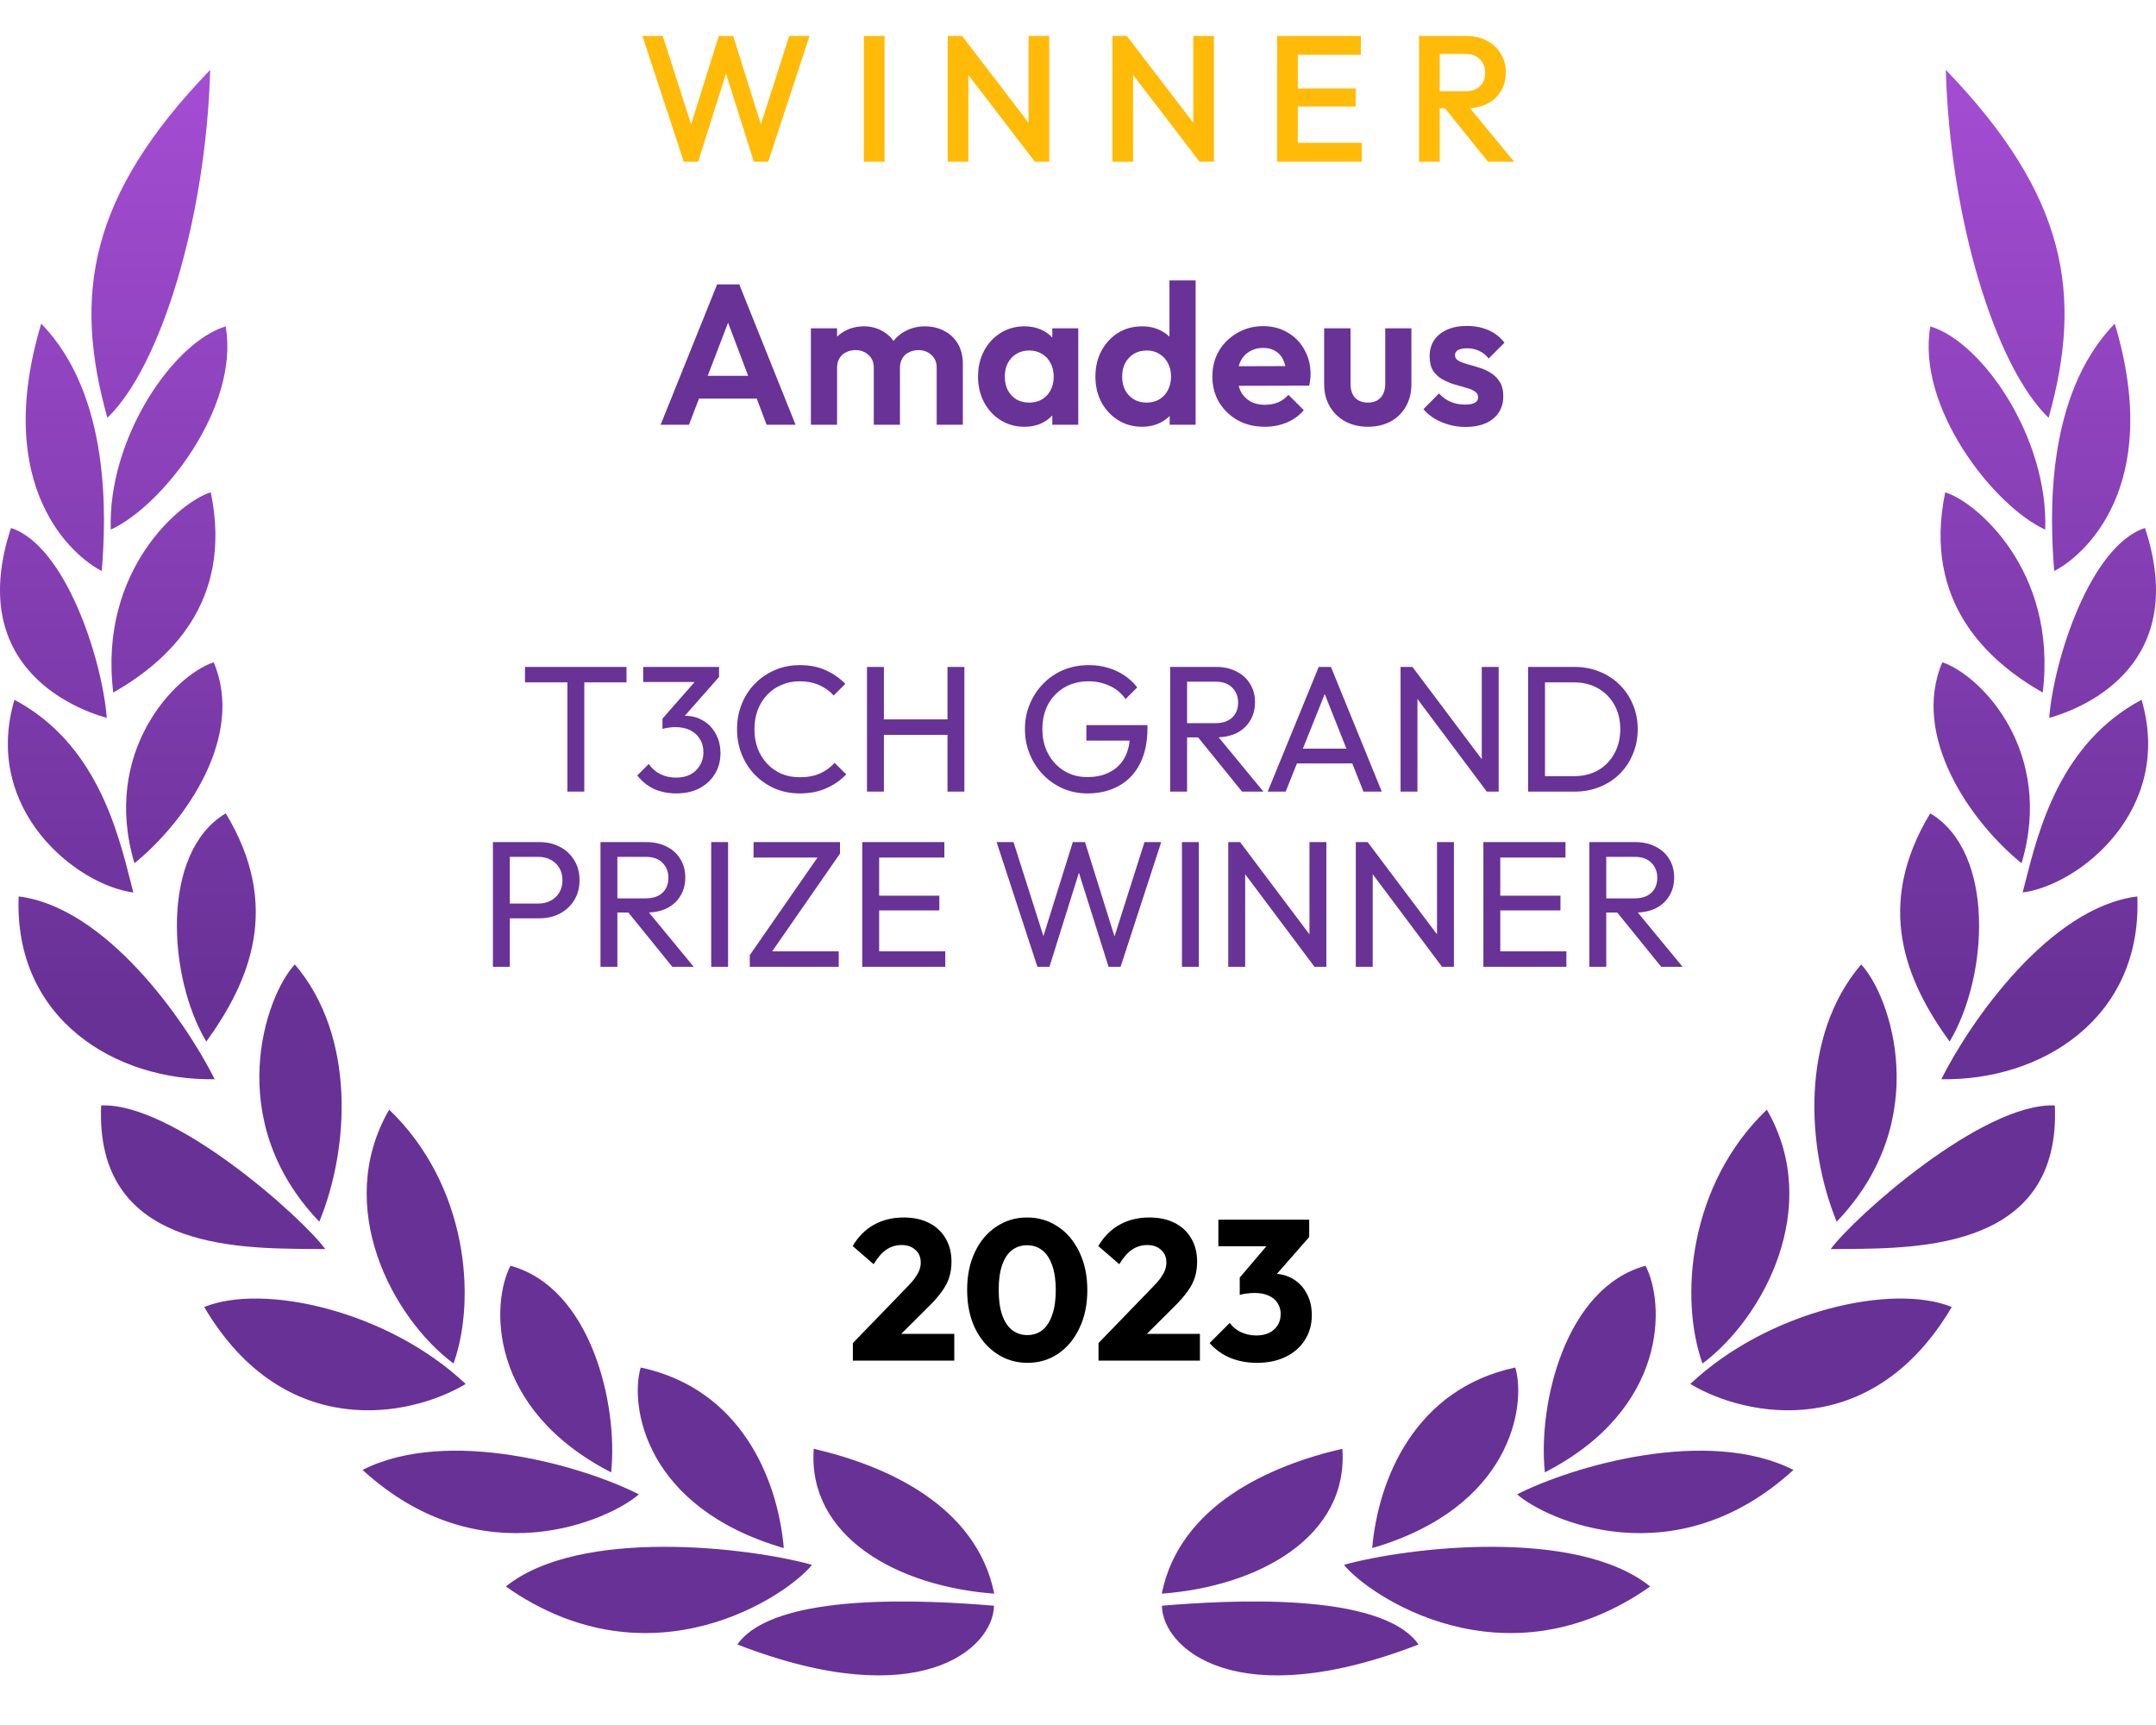<svg width="160" height="128" viewBox="0 0 160 128" fill="none" xmlns="http://www.w3.org/2000/svg">
<g clip-path="url(#clip0_299_4749)">
<path fill-rule="evenodd" clip-rule="evenodd" d="M15.598 5.185C6.596 14.514 5.409 21.865 7.969 31.002C11.941 27.179 15.29 16.186 15.598 5.185ZM21.881 71.564C19.712 73.863 16.471 83.122 23.697 90.651C25.93 85.228 26.424 76.885 21.881 71.564ZM33.656 101.178C35.382 96.35 34.695 87.911 28.882 82.341C24.711 89.55 29.119 97.784 33.656 101.178ZM16.754 60.353C11.903 63.234 12.442 72.48 15.31 77.288C18.55 72.806 20.918 67.236 16.754 60.353ZM15.856 49.141C12.917 50.14 7.527 55.832 9.978 64.053C13.706 61.038 18.21 54.667 15.856 49.141ZM15.643 36.534C13.475 37.155 7.289 42.258 8.405 51.389C12.467 49.077 17.331 44.704 15.643 36.534ZM8.22 39.3C12.057 37.545 17.8 30.201 16.747 24.221C12.878 25.38 7.989 32.506 8.22 39.3ZM34.56 102.695C28.766 97.233 19.519 95.204 15.156 96.984C21.078 107.023 30.434 105.167 34.56 102.695ZM45.353 109.252C45.885 104.2 43.851 95.549 37.884 93.923C36.44 96.689 36.17 104.533 45.353 109.252ZM47.413 110.884C43.248 108.771 33.258 105.864 26.905 109.072C35.722 117.134 45.276 112.76 47.413 110.884ZM58.167 114.873C57.718 109.745 54.997 103.067 47.547 101.472C46.732 104.257 47.785 111.851 58.167 114.873ZM60.259 116.116C55.639 114.822 43.024 113.305 37.538 117.723C48.401 125.349 58.552 118.286 60.259 116.116ZM73.785 118.254C72.457 111.672 65.694 108.727 60.387 107.504C59.925 114.041 66.611 117.723 73.785 118.254ZM54.721 122.025C68.261 127.276 73.721 122.301 73.766 119.15C68.967 118.747 57.5 118.062 54.721 122.025ZM7.507 82.026C7.042 92.577 17.358 92.642 23.13 92.678C23.485 92.681 23.823 92.683 24.139 92.687C22.42 90.331 12.878 81.809 7.507 82.026ZM1.386 66.519C1.014 75.636 8.605 80.221 15.932 80.08C13.725 75.675 7.847 67.319 1.386 66.519ZM9.894 66.224C9.838 66.004 9.78 65.775 9.72 65.537C8.704 61.524 7.087 55.13 1.071 51.926C-1.335 60.116 5.717 65.686 9.894 66.224ZM7.924 53.271C7.597 49 4.889 40.51 0.815 39.178C-2.484 49.199 5.114 52.477 7.924 53.271ZM7.552 42.367C7.867 38.474 8.271 29.369 3.06 24.016C-0.629 36.291 5.537 41.362 7.552 42.367ZM126.345 101.178C124.619 96.35 125.305 87.911 131.119 82.341C135.29 89.55 130.881 97.784 126.345 101.178ZM138.119 71.564C140.288 73.863 143.529 83.122 136.304 90.651C134.071 85.228 133.576 76.885 138.119 71.564ZM144.401 5.185C153.404 14.514 154.591 21.865 152.03 31.002C148.059 27.179 144.709 16.186 144.401 5.185ZM143.246 60.353C148.097 63.234 147.558 72.48 144.684 77.288C141.443 72.806 139.075 67.236 143.246 60.353ZM144.144 49.141C147.083 50.14 152.473 55.832 150.022 64.053C146.294 61.038 141.789 54.667 144.144 49.141ZM144.356 36.534C146.525 37.155 152.711 42.258 151.594 51.389C147.533 49.077 142.669 44.704 144.356 36.534ZM151.78 39.3C147.943 37.545 142.2 30.201 143.253 24.221C147.122 25.38 152.011 32.506 151.78 39.3ZM125.44 102.695C131.234 97.233 140.481 95.204 144.844 96.984C138.921 107.023 129.566 105.167 125.44 102.695ZM114.647 109.252C114.114 104.2 116.149 95.549 122.116 93.923C123.56 96.689 123.829 104.533 114.647 109.252ZM112.587 110.884C116.752 108.771 126.742 105.864 133.095 109.072C124.278 117.134 114.724 112.76 112.587 110.884ZM101.833 114.873C102.282 109.745 105.003 103.067 112.453 101.472C113.268 104.257 112.215 111.851 101.833 114.873ZM99.741 116.116C104.361 114.822 116.976 113.305 122.463 117.723C111.599 125.349 101.448 118.286 99.741 116.116ZM86.215 118.254C87.543 111.672 94.306 108.727 99.619 107.504C100.081 114.041 93.395 117.723 86.215 118.254ZM105.272 122.025C91.733 127.276 86.272 122.301 86.227 119.15C91.027 118.747 102.494 118.062 105.272 122.025ZM136.869 92.678C142.642 92.642 152.958 92.577 152.493 82.026C147.122 81.809 137.58 90.331 135.86 92.687C136.177 92.683 136.515 92.681 136.869 92.678ZM158.614 66.519C158.986 75.636 151.395 80.221 144.068 80.08C146.275 75.675 152.153 67.319 158.614 66.519ZM150.28 65.537C150.22 65.775 150.162 66.004 150.106 66.224C154.283 65.686 161.335 60.116 158.929 51.926C152.913 55.13 151.296 61.524 150.28 65.537ZM152.075 53.271C152.403 49 155.11 40.51 159.185 39.178C162.483 49.199 154.886 52.477 152.075 53.271ZM152.448 42.367C152.133 38.474 151.729 29.369 156.939 24.016C160.629 36.291 154.462 41.362 152.448 42.367Z" fill="url(#paint0_linear_299_4749)"/>
<path d="M49.026 31.519L53.219 21.104H54.863L59.041 31.519H56.893L53.663 22.97H54.404L51.13 31.519H49.026ZM51.248 29.578V27.889H56.848V29.578H51.248ZM60.179 31.519V24.363H62.12V31.519H60.179ZM64.846 31.519V27.296C64.846 26.881 64.713 26.561 64.446 26.333C64.189 26.096 63.868 25.978 63.483 25.978C63.226 25.978 62.994 26.032 62.787 26.141C62.579 26.239 62.416 26.388 62.298 26.585C62.179 26.783 62.12 27.02 62.12 27.296L61.365 26.926C61.365 26.373 61.483 25.894 61.72 25.489C61.967 25.084 62.298 24.773 62.713 24.556C63.128 24.328 63.597 24.215 64.12 24.215C64.614 24.215 65.063 24.328 65.468 24.556C65.873 24.773 66.194 25.084 66.431 25.489C66.668 25.884 66.787 26.363 66.787 26.926V31.519H64.846ZM69.513 31.519V27.296C69.513 26.881 69.379 26.561 69.113 26.333C68.856 26.096 68.535 25.978 68.15 25.978C67.903 25.978 67.671 26.032 67.454 26.141C67.246 26.239 67.083 26.388 66.965 26.585C66.846 26.783 66.787 27.02 66.787 27.296L65.676 27.03C65.715 26.457 65.868 25.963 66.135 25.548C66.402 25.123 66.752 24.798 67.187 24.57C67.621 24.333 68.105 24.215 68.639 24.215C69.172 24.215 69.651 24.328 70.076 24.556C70.5 24.773 70.836 25.089 71.083 25.504C71.33 25.919 71.454 26.412 71.454 26.985V31.519H69.513ZM76.019 31.667C75.367 31.667 74.78 31.504 74.256 31.178C73.733 30.852 73.323 30.407 73.027 29.845C72.73 29.282 72.582 28.649 72.582 27.948C72.582 27.237 72.73 26.6 73.027 26.037C73.323 25.474 73.733 25.03 74.256 24.704C74.78 24.378 75.367 24.215 76.019 24.215C76.533 24.215 76.992 24.319 77.397 24.526C77.802 24.733 78.123 25.025 78.36 25.4C78.607 25.765 78.74 26.18 78.76 26.645V29.222C78.74 29.696 78.607 30.116 78.36 30.482C78.123 30.847 77.802 31.138 77.397 31.356C76.992 31.563 76.533 31.667 76.019 31.667ZM76.375 29.874C76.918 29.874 77.358 29.696 77.693 29.341C78.029 28.975 78.197 28.506 78.197 27.933C78.197 27.558 78.118 27.227 77.96 26.941C77.812 26.645 77.6 26.417 77.323 26.259C77.056 26.091 76.74 26.007 76.375 26.007C76.019 26.007 75.703 26.091 75.427 26.259C75.16 26.417 74.948 26.645 74.79 26.941C74.641 27.227 74.567 27.558 74.567 27.933C74.567 28.319 74.641 28.659 74.79 28.956C74.948 29.242 75.16 29.469 75.427 29.637C75.703 29.795 76.019 29.874 76.375 29.874ZM78.093 31.519V29.593L78.404 27.845L78.093 26.126V24.363H80.019V31.519H78.093ZM84.758 31.667C84.097 31.667 83.504 31.504 82.981 31.178C82.457 30.852 82.042 30.407 81.736 29.845C81.44 29.282 81.292 28.649 81.292 27.948C81.292 27.237 81.44 26.6 81.736 26.037C82.042 25.474 82.452 25.03 82.966 24.704C83.489 24.378 84.087 24.215 84.758 24.215C85.272 24.215 85.731 24.319 86.136 24.526C86.551 24.733 86.882 25.025 87.129 25.4C87.385 25.765 87.524 26.18 87.543 26.645V29.193C87.524 29.657 87.391 30.077 87.144 30.452C86.897 30.827 86.566 31.123 86.151 31.341C85.736 31.558 85.272 31.667 84.758 31.667ZM85.084 29.874C85.45 29.874 85.766 29.795 86.032 29.637C86.309 29.469 86.521 29.242 86.669 28.956C86.828 28.659 86.906 28.319 86.906 27.933C86.906 27.558 86.828 27.227 86.669 26.941C86.521 26.645 86.309 26.417 86.032 26.259C85.766 26.091 85.455 26.007 85.099 26.007C84.734 26.007 84.413 26.091 84.136 26.259C83.87 26.427 83.657 26.654 83.499 26.941C83.351 27.227 83.277 27.558 83.277 27.933C83.277 28.319 83.351 28.659 83.499 28.956C83.657 29.242 83.874 29.469 84.151 29.637C84.427 29.795 84.739 29.874 85.084 29.874ZM88.729 31.519H86.803V29.593L87.114 27.845L86.788 26.126V20.807H88.729V31.519ZM93.868 31.667C93.117 31.667 92.451 31.509 91.868 31.193C91.285 30.867 90.821 30.422 90.475 29.859C90.139 29.296 89.972 28.654 89.972 27.933C89.972 27.222 90.135 26.59 90.46 26.037C90.796 25.474 91.251 25.03 91.823 24.704C92.396 24.368 93.033 24.2 93.734 24.2C94.426 24.2 95.033 24.358 95.557 24.674C96.09 24.98 96.505 25.405 96.801 25.948C97.107 26.482 97.26 27.089 97.26 27.77C97.26 27.899 97.251 28.032 97.231 28.17C97.221 28.299 97.196 28.447 97.157 28.615L91.142 28.63V27.178L96.253 27.163L95.468 27.77C95.448 27.346 95.369 26.99 95.231 26.704C95.102 26.417 94.91 26.2 94.653 26.052C94.406 25.894 94.1 25.815 93.734 25.815C93.349 25.815 93.013 25.904 92.727 26.081C92.441 26.249 92.219 26.491 92.06 26.807C91.912 27.114 91.838 27.479 91.838 27.904C91.838 28.338 91.917 28.719 92.075 29.044C92.243 29.36 92.48 29.607 92.786 29.785C93.093 29.953 93.448 30.037 93.853 30.037C94.219 30.037 94.549 29.978 94.846 29.859C95.142 29.731 95.399 29.543 95.616 29.296L96.757 30.437C96.411 30.842 95.986 31.148 95.483 31.356C94.989 31.563 94.451 31.667 93.868 31.667ZM101.513 31.667C100.88 31.667 100.317 31.533 99.824 31.267C99.34 31 98.959 30.63 98.683 30.156C98.406 29.681 98.268 29.133 98.268 28.511V24.363H100.224V28.467C100.224 28.763 100.273 29.02 100.372 29.237C100.471 29.445 100.619 29.602 100.816 29.711C101.014 29.82 101.246 29.874 101.513 29.874C101.917 29.874 102.234 29.751 102.461 29.504C102.688 29.257 102.801 28.911 102.801 28.467V24.363H104.742V28.511C104.742 29.143 104.604 29.696 104.327 30.17C104.061 30.645 103.68 31.015 103.187 31.282C102.703 31.538 102.145 31.667 101.513 31.667ZM108.747 31.681C108.342 31.681 107.942 31.627 107.547 31.519C107.162 31.41 106.806 31.262 106.48 31.074C106.154 30.877 105.873 30.64 105.636 30.363L106.791 29.193C107.038 29.469 107.325 29.677 107.651 29.815C107.977 29.953 108.337 30.022 108.732 30.022C109.048 30.022 109.285 29.978 109.443 29.889C109.611 29.8 109.695 29.667 109.695 29.489C109.695 29.291 109.606 29.138 109.428 29.03C109.26 28.921 109.038 28.832 108.762 28.763C108.485 28.684 108.194 28.6 107.888 28.511C107.591 28.412 107.305 28.289 107.028 28.141C106.752 27.983 106.525 27.77 106.347 27.504C106.179 27.227 106.095 26.872 106.095 26.437C106.095 25.983 106.204 25.588 106.421 25.252C106.648 24.916 106.969 24.654 107.384 24.467C107.799 24.279 108.288 24.185 108.851 24.185C109.443 24.185 109.977 24.289 110.451 24.496C110.935 24.704 111.335 25.015 111.651 25.43L110.48 26.6C110.263 26.333 110.016 26.141 109.739 26.022C109.473 25.904 109.181 25.845 108.865 25.845C108.579 25.845 108.357 25.889 108.199 25.978C108.051 26.067 107.977 26.19 107.977 26.348C107.977 26.526 108.06 26.664 108.228 26.763C108.406 26.862 108.633 26.951 108.91 27.03C109.186 27.099 109.473 27.183 109.769 27.282C110.075 27.37 110.362 27.499 110.628 27.667C110.905 27.835 111.127 28.057 111.295 28.333C111.473 28.61 111.562 28.965 111.562 29.4C111.562 30.101 111.31 30.659 110.806 31.074C110.302 31.479 109.616 31.681 108.747 31.681Z" fill="#693296"/>
<path d="M42.107 58.741V49.754H43.361V58.741H42.107ZM38.961 50.634V49.487H46.494V50.634H38.961ZM50.187 58.874C49.583 58.874 49.032 58.763 48.534 58.541C48.045 58.31 47.632 57.976 47.294 57.541L48.147 56.687C48.352 56.998 48.632 57.247 48.987 57.434C49.343 57.612 49.738 57.701 50.174 57.701C50.583 57.701 50.934 57.625 51.227 57.474C51.529 57.314 51.765 57.092 51.934 56.807C52.112 56.523 52.201 56.194 52.201 55.821C52.201 55.438 52.112 55.11 51.934 54.834C51.765 54.55 51.525 54.332 51.214 54.181C50.903 54.03 50.534 53.954 50.107 53.954C49.947 53.954 49.787 53.967 49.627 53.994C49.467 54.012 49.312 54.043 49.161 54.087L49.694 53.367C49.863 53.287 50.045 53.225 50.241 53.181C50.436 53.136 50.632 53.114 50.827 53.114C51.325 53.114 51.77 53.23 52.161 53.461C52.561 53.692 52.876 54.016 53.107 54.434C53.347 54.852 53.467 55.336 53.467 55.887C53.467 56.474 53.325 56.994 53.041 57.447C52.765 57.892 52.383 58.243 51.894 58.501C51.405 58.75 50.836 58.874 50.187 58.874ZM49.161 54.087V53.327L51.867 50.247L53.361 50.234L50.574 53.394L49.161 54.087ZM47.734 50.607V49.487H53.361V50.234L52.267 50.607H47.734ZM59.362 58.874C58.695 58.874 58.077 58.754 57.508 58.514C56.94 58.265 56.442 57.923 56.015 57.487C55.597 57.052 55.273 56.545 55.042 55.967C54.811 55.39 54.695 54.772 54.695 54.114C54.695 53.447 54.811 52.825 55.042 52.247C55.273 51.67 55.597 51.167 56.015 50.741C56.442 50.305 56.935 49.967 57.495 49.727C58.064 49.478 58.682 49.354 59.348 49.354C60.077 49.354 60.717 49.478 61.268 49.727C61.819 49.976 62.308 50.314 62.735 50.741L61.868 51.607C61.575 51.279 61.215 51.021 60.788 50.834C60.371 50.647 59.891 50.554 59.348 50.554C58.859 50.554 58.411 50.643 58.002 50.821C57.593 50.99 57.237 51.234 56.935 51.554C56.633 51.874 56.397 52.252 56.228 52.687C56.068 53.123 55.988 53.599 55.988 54.114C55.988 54.63 56.068 55.105 56.228 55.541C56.397 55.976 56.633 56.354 56.935 56.674C57.237 56.994 57.593 57.243 58.002 57.421C58.411 57.59 58.859 57.674 59.348 57.674C59.926 57.674 60.428 57.581 60.855 57.394C61.282 57.199 61.642 56.936 61.935 56.607L62.802 57.461C62.375 57.905 61.873 58.252 61.295 58.501C60.726 58.75 60.082 58.874 59.362 58.874ZM64.341 58.741V49.487H65.595V58.741H64.341ZM70.315 58.741V49.487H71.568V58.741H70.315ZM65.195 54.527V53.381H70.621V54.527H65.195ZM80.716 58.874C80.067 58.874 79.458 58.754 78.889 58.514C78.329 58.265 77.836 57.923 77.409 57.487C76.991 57.052 76.662 56.545 76.422 55.967C76.182 55.39 76.062 54.767 76.062 54.101C76.062 53.434 76.182 52.816 76.422 52.247C76.662 51.67 76.996 51.163 77.422 50.727C77.849 50.292 78.347 49.954 78.916 49.714C79.493 49.474 80.12 49.354 80.796 49.354C81.533 49.354 82.213 49.496 82.836 49.781C83.458 50.065 83.978 50.474 84.396 51.007L83.529 51.874C83.236 51.447 82.849 51.123 82.369 50.901C81.889 50.67 81.365 50.554 80.796 50.554C80.12 50.554 79.52 50.705 78.996 51.007C78.48 51.31 78.076 51.727 77.782 52.261C77.498 52.794 77.356 53.407 77.356 54.101C77.356 54.803 77.502 55.421 77.796 55.954C78.089 56.487 78.484 56.905 78.982 57.207C79.48 57.51 80.049 57.661 80.689 57.661C81.338 57.661 81.898 57.536 82.369 57.287C82.849 57.038 83.218 56.674 83.476 56.194C83.733 55.705 83.862 55.11 83.862 54.407L84.622 54.954H80.622V53.807H85.156V53.994C85.156 55.07 84.965 55.972 84.582 56.701C84.209 57.421 83.684 57.963 83.009 58.327C82.342 58.692 81.578 58.874 80.716 58.874ZM87.681 54.714V53.661H90.188C90.73 53.661 91.148 53.523 91.442 53.247C91.735 52.972 91.882 52.599 91.882 52.127C91.882 51.683 91.735 51.314 91.442 51.021C91.157 50.727 90.744 50.581 90.201 50.581H87.681V49.487H90.242C90.828 49.487 91.339 49.603 91.775 49.834C92.21 50.056 92.544 50.363 92.775 50.754C93.015 51.145 93.135 51.594 93.135 52.101C93.135 52.625 93.015 53.083 92.775 53.474C92.544 53.865 92.21 54.172 91.775 54.394C91.339 54.607 90.828 54.714 90.242 54.714H87.681ZM86.841 58.741V49.487H88.095V58.741H86.841ZM92.175 58.741L88.815 54.594L90.001 54.181L93.761 58.741H92.175ZM94.078 58.741L97.865 49.487H98.771L102.545 58.741H101.185L98.078 50.914H98.545L95.411 58.741H94.078ZM95.878 56.647V55.554H100.745V56.647H95.878ZM103.938 58.741V49.487H104.818L105.191 50.941V58.741H103.938ZM110.338 58.741L104.658 51.154L104.818 49.487L110.511 57.061L110.338 58.741ZM110.338 58.741L109.964 57.367V49.487H111.218V58.741H110.338ZM114.231 58.741V57.594H116.804C117.488 57.594 118.088 57.447 118.604 57.154C119.12 56.852 119.52 56.438 119.804 55.914C120.097 55.39 120.244 54.785 120.244 54.101C120.244 53.425 120.097 52.825 119.804 52.301C119.511 51.776 119.106 51.367 118.591 51.074C118.075 50.781 117.48 50.634 116.804 50.634H114.244V49.487H116.831C117.506 49.487 118.128 49.603 118.697 49.834C119.275 50.065 119.773 50.39 120.191 50.807C120.617 51.225 120.946 51.714 121.177 52.274C121.417 52.834 121.537 53.447 121.537 54.114C121.537 54.772 121.417 55.385 121.177 55.954C120.946 56.514 120.622 57.003 120.204 57.421C119.786 57.839 119.288 58.163 118.711 58.394C118.142 58.625 117.524 58.741 116.857 58.741H114.231ZM113.404 58.741V49.487H114.657V58.741H113.404ZM37.421 68.141V67.047H39.941C40.288 67.047 40.594 66.976 40.861 66.834C41.137 66.692 41.35 66.492 41.501 66.234C41.661 65.976 41.741 65.67 41.741 65.314C41.741 64.959 41.661 64.652 41.501 64.394C41.35 64.136 41.137 63.936 40.861 63.794C40.594 63.652 40.288 63.581 39.941 63.581H37.421V62.487H40.021C40.59 62.487 41.097 62.603 41.541 62.834C41.994 63.065 42.35 63.394 42.608 63.821C42.874 64.239 43.008 64.736 43.008 65.314C43.008 65.883 42.874 66.381 42.608 66.807C42.35 67.225 41.994 67.554 41.541 67.794C41.097 68.025 40.59 68.141 40.021 68.141H37.421ZM36.581 71.741V62.487H37.834V71.741H36.581ZM45.403 67.714V66.661H47.91C48.452 66.661 48.87 66.523 49.163 66.247C49.456 65.972 49.603 65.599 49.603 65.127C49.603 64.683 49.456 64.314 49.163 64.021C48.878 63.727 48.465 63.581 47.923 63.581H45.403V62.487H47.963C48.55 62.487 49.061 62.603 49.496 62.834C49.932 63.056 50.265 63.363 50.496 63.754C50.736 64.145 50.856 64.594 50.856 65.101C50.856 65.625 50.736 66.083 50.496 66.474C50.265 66.865 49.932 67.172 49.496 67.394C49.061 67.607 48.55 67.714 47.963 67.714H45.403ZM44.563 71.741V62.487H45.816V71.741H44.563ZM49.896 71.741L46.536 67.594L47.723 67.181L51.483 71.741H49.896ZM52.779 71.741V62.487H54.032V71.741H52.779ZM55.643 70.874L60.87 63.341H62.336L57.11 70.874H55.643ZM55.643 71.741V70.874L56.71 70.594H62.243V71.741H55.643ZM55.923 63.634V62.487H62.336V63.341L61.256 63.634H55.923ZM63.99 71.741V62.487H65.243V71.741H63.99ZM64.843 71.741V70.594H70.15V71.741H64.843ZM64.843 67.554V66.461H69.71V67.554H64.843ZM64.843 63.634V62.487H70.083V63.634H64.843ZM76.988 71.741L73.961 62.487H75.215L77.615 70.034H77.255L79.615 62.487H80.521L82.881 70.034H82.535L84.935 62.487H86.175L83.161 71.741H82.268L79.895 64.207H80.241L77.881 71.741H76.988ZM87.714 71.741V62.487H88.967V71.741H87.714ZM91.151 71.741V62.487H92.031L92.405 63.941V71.741H91.151ZM97.551 71.741L91.871 64.154L92.031 62.487L97.725 70.061L97.551 71.741ZM97.551 71.741L97.178 70.367V62.487H98.431V71.741H97.551ZM100.617 71.741V62.487H101.497L101.871 63.941V71.741H100.617ZM107.017 71.741L101.337 64.154L101.497 62.487L107.191 70.061L107.017 71.741ZM107.017 71.741L106.644 70.367V62.487H107.897V71.741H107.017ZM110.084 71.741V62.487H111.337V71.741H110.084ZM110.937 71.741V70.594H116.244V71.741H110.937ZM110.937 67.554V66.461H115.804V67.554H110.937ZM110.937 63.634V62.487H116.177V63.634H110.937ZM118.788 67.714V66.661H121.295C121.837 66.661 122.255 66.523 122.548 66.247C122.842 65.972 122.988 65.599 122.988 65.127C122.988 64.683 122.842 64.314 122.548 64.021C122.264 63.727 121.85 63.581 121.308 63.581H118.788V62.487H121.348C121.935 62.487 122.446 62.603 122.882 62.834C123.317 63.056 123.65 63.363 123.882 63.754C124.122 64.145 124.242 64.594 124.242 65.101C124.242 65.625 124.122 66.083 123.882 66.474C123.65 66.865 123.317 67.172 122.882 67.394C122.446 67.607 121.935 67.714 121.348 67.714H118.788ZM117.948 71.741V62.487H119.202V71.741H117.948ZM123.282 71.741L119.922 67.594L121.108 67.181L124.868 71.741H123.282Z" fill="#693296"/>
<path d="M63.293 99.659L67.307 95.511C67.554 95.264 67.752 95.037 67.9 94.83C68.048 94.622 68.157 94.43 68.226 94.252C68.295 94.064 68.33 93.876 68.33 93.689C68.33 93.284 68.196 92.968 67.93 92.741C67.673 92.504 67.332 92.385 66.907 92.385C66.493 92.385 66.117 92.499 65.781 92.726C65.456 92.943 65.139 93.304 64.833 93.807L63.278 92.459C63.693 91.758 64.221 91.23 64.863 90.874C65.505 90.518 66.241 90.341 67.07 90.341C67.791 90.341 68.414 90.474 68.937 90.741C69.47 91.007 69.88 91.388 70.167 91.881C70.463 92.375 70.611 92.953 70.611 93.615C70.611 94.03 70.557 94.415 70.448 94.77C70.34 95.116 70.162 95.462 69.915 95.807C69.678 96.143 69.357 96.513 68.952 96.918L66.167 99.689L63.293 99.659ZM63.293 100.963V99.659L65.263 98.978H70.819V100.963H63.293ZM76.248 101.126C75.408 101.126 74.647 100.899 73.966 100.444C73.284 99.99 72.746 99.358 72.351 98.548C71.966 97.728 71.773 96.785 71.773 95.718C71.773 94.642 71.966 93.704 72.351 92.904C72.736 92.094 73.265 91.467 73.936 91.022C74.608 90.568 75.368 90.341 76.218 90.341C77.077 90.341 77.843 90.568 78.514 91.022C79.186 91.467 79.714 92.094 80.099 92.904C80.494 93.713 80.692 94.657 80.692 95.733C80.692 96.81 80.494 97.753 80.099 98.563C79.714 99.373 79.186 100.005 78.514 100.459C77.852 100.904 77.097 101.126 76.248 101.126ZM76.233 99.067C76.667 99.067 77.043 98.943 77.359 98.696C77.675 98.439 77.917 98.064 78.085 97.57C78.262 97.067 78.351 96.454 78.351 95.733C78.351 95.002 78.262 94.39 78.085 93.896C77.917 93.402 77.675 93.032 77.359 92.785C77.043 92.528 76.662 92.4 76.218 92.4C75.793 92.4 75.418 92.523 75.092 92.77C74.776 93.017 74.534 93.388 74.366 93.881C74.198 94.375 74.114 94.988 74.114 95.718C74.114 96.449 74.198 97.062 74.366 97.555C74.534 98.049 74.776 98.425 75.092 98.681C75.418 98.938 75.798 99.067 76.233 99.067ZM81.522 99.659L85.537 95.511C85.784 95.264 85.981 95.037 86.129 94.83C86.277 94.622 86.386 94.43 86.455 94.252C86.524 94.064 86.559 93.876 86.559 93.689C86.559 93.284 86.425 92.968 86.159 92.741C85.902 92.504 85.561 92.385 85.137 92.385C84.722 92.385 84.347 92.499 84.011 92.726C83.685 92.943 83.369 93.304 83.062 93.807L81.507 92.459C81.922 91.758 82.45 91.23 83.092 90.874C83.734 90.518 84.47 90.341 85.3 90.341C86.021 90.341 86.643 90.474 87.166 90.741C87.7 91.007 88.109 91.388 88.396 91.881C88.692 92.375 88.84 92.953 88.84 93.615C88.84 94.03 88.786 94.415 88.677 94.77C88.569 95.116 88.391 95.462 88.144 95.807C87.907 96.143 87.586 96.513 87.181 96.918L84.396 99.689L81.522 99.659ZM81.522 100.963V99.659L83.492 98.978H89.048V100.963H81.522ZM93.277 101.126C92.556 101.126 91.894 101.002 91.291 100.755C90.689 100.499 90.18 100.133 89.766 99.659L91.262 98.163C91.45 98.439 91.721 98.667 92.077 98.844C92.442 99.012 92.827 99.096 93.232 99.096C93.598 99.096 93.914 99.032 94.18 98.904C94.447 98.775 94.654 98.593 94.803 98.356C94.961 98.118 95.04 97.837 95.04 97.511C95.04 97.185 94.961 96.909 94.803 96.681C94.654 96.444 94.432 96.262 94.136 96.133C93.85 96.005 93.504 95.941 93.099 95.941C92.911 95.941 92.714 95.956 92.506 95.985C92.309 96.005 92.141 96.039 92.003 96.089L93.025 94.8C93.301 94.721 93.563 94.657 93.81 94.607C94.067 94.548 94.304 94.518 94.521 94.518C95.054 94.518 95.533 94.647 95.958 94.904C96.383 95.15 96.719 95.506 96.966 95.97C97.222 96.425 97.351 96.968 97.351 97.6C97.351 98.291 97.178 98.904 96.832 99.437C96.496 99.97 96.022 100.385 95.41 100.681C94.808 100.978 94.096 101.126 93.277 101.126ZM92.003 96.089V94.8L94.551 91.807L97.158 91.793L94.506 94.815L92.003 96.089ZM90.417 92.474V90.504H97.158V91.793L95.336 92.474H90.417Z" fill="black"/>
<path d="M50.744 12L47.677 2.667H49.184L51.491 9.853H51.091L53.344 2.667H54.411L56.664 9.853H56.264L58.571 2.667H60.077L57.011 12H55.944L53.677 4.827H54.077L51.811 12H50.744ZM64.11 12V2.667H65.643V12H64.11ZM70.331 12V2.667H71.398L71.864 4.427V12H70.331ZM76.798 12L71.211 4.707L71.398 2.667L76.984 9.96L76.798 12ZM76.798 12L76.331 10.36V2.667H77.864V12H76.798ZM82.555 12V2.667H83.622L84.088 4.427V12H82.555ZM89.022 12L83.435 4.707L83.622 2.667L89.208 9.96L89.022 12ZM89.022 12L88.555 10.36V2.667H90.088V12H89.022ZM94.779 12V2.667H96.312V12H94.779ZM95.832 12V10.6H101.059V12H95.832ZM95.832 7.907V6.56H100.606V7.907H95.832ZM95.832 4.067V2.667H100.992V4.067H95.832ZM106.364 8.04V6.773H108.724C109.195 6.773 109.559 6.653 109.817 6.413C110.084 6.164 110.217 5.822 110.217 5.387C110.217 4.996 110.088 4.667 109.83 4.4C109.572 4.133 109.208 4 108.737 4H106.364V2.667H108.804C109.39 2.667 109.906 2.787 110.35 3.027C110.795 3.258 111.137 3.578 111.377 3.987C111.626 4.387 111.75 4.844 111.75 5.36C111.75 5.902 111.626 6.373 111.377 6.773C111.137 7.173 110.795 7.484 110.35 7.707C109.906 7.929 109.39 8.04 108.804 8.04H106.364ZM105.31 12V2.667H106.844V12H105.31ZM110.43 12L107.164 7.947L108.59 7.427L112.364 12H110.43Z" fill="#FFBB08"/>
</g>
<defs>
<linearGradient id="paint0_linear_299_4749" x1="155.188" y1="-5.085" x2="155.188" y2="124.324" gradientUnits="userSpaceOnUse">
<stop stop-color="#AD51DC"/>
<stop offset="0.62" stop-color="#683196"/>
</linearGradient>
<clipPath id="clip0_299_4749">
<rect width="160" height="127.407" fill="white"/>
</clipPath>
</defs>
</svg>
